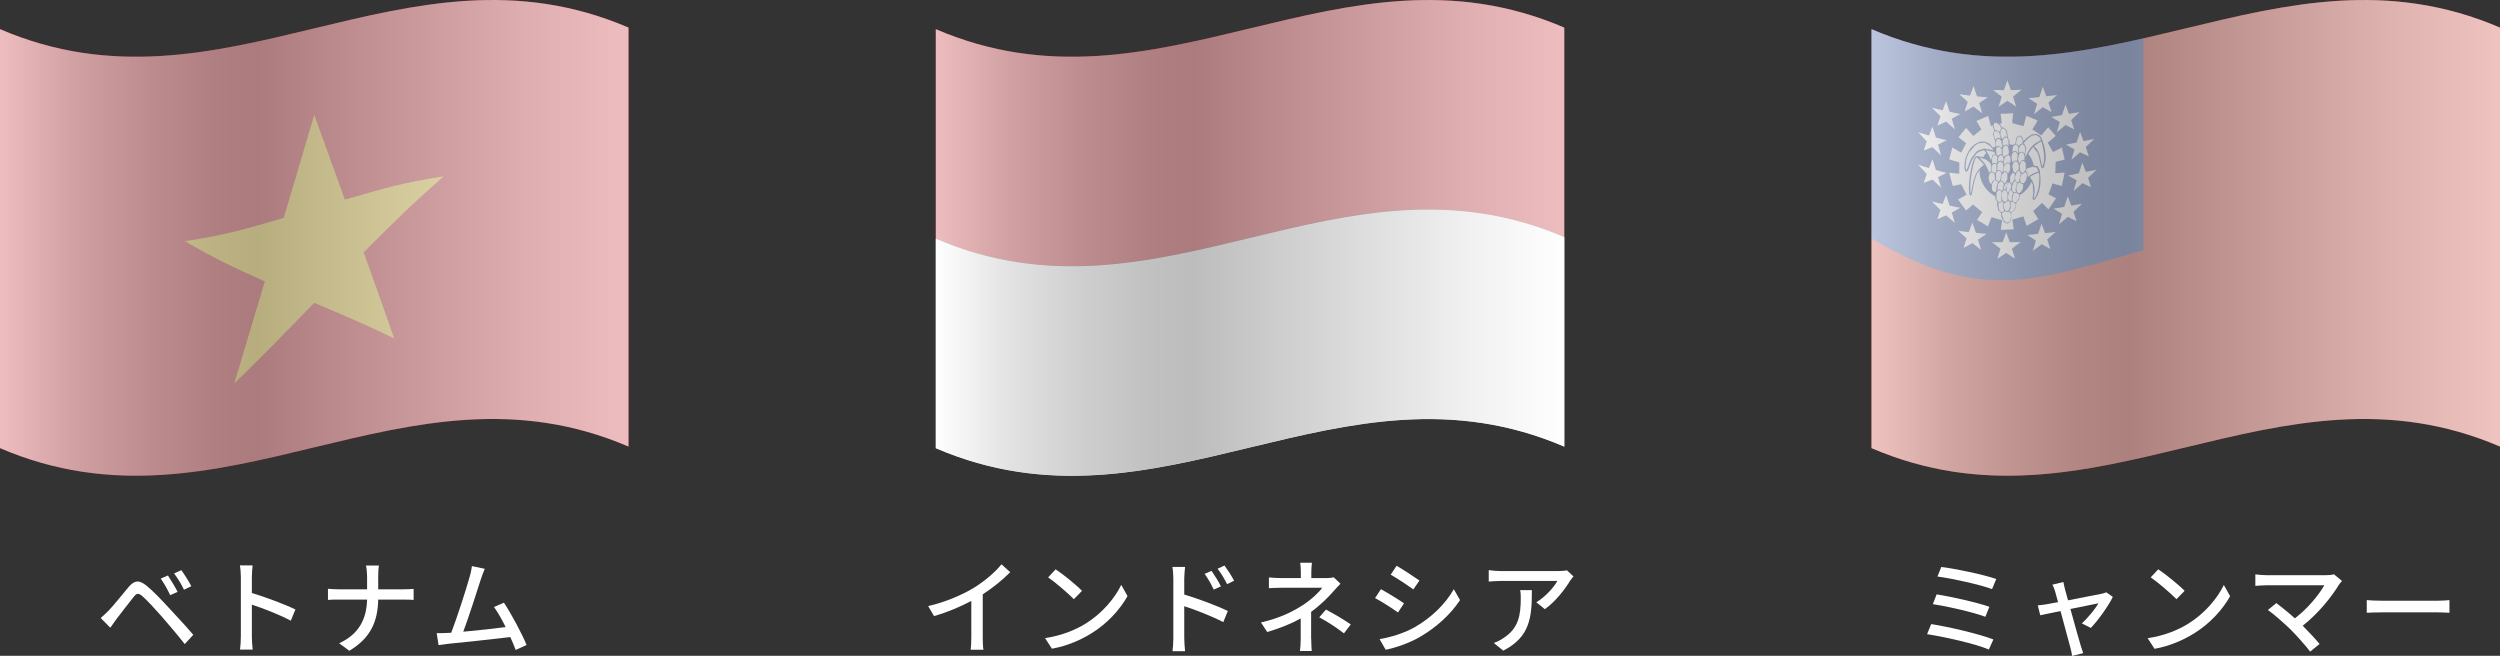 <?xml version="1.0" encoding="UTF-8"?>
<svg xmlns="http://www.w3.org/2000/svg" xmlns:xlink="http://www.w3.org/1999/xlink" viewBox="0 0 242.79 63.69">
  <rect x="0" y="0" width="242.79" height="63.69" fill="#333333" stroke="none"/>
  <defs>
    <style>
      .cls-1 {
        isolation: isolate;
      }

      .cls-2 {
        fill: #fff;
      }

      .cls-3 {
        fill: #efc92e;
      }

      .cls-4 {
        fill: url(#_名称未設定グラデーション_24);
      }

      .cls-4, .cls-5, .cls-6 {
        mix-blend-mode: multiply;
        opacity: .7;
      }

      .cls-7 {
        fill: #c12129;
      }

      .cls-8 {
        fill: #c83727;
      }

      .cls-9 {
        fill: #204193;
      }

      .cls-5 {
        fill: url(#_名称未設定グラデーション_24-2);
      }

      .cls-6 {
        fill: url(#_名称未設定グラデーション_24-3);
      }
    </style>
    <linearGradient id="_名称未設定グラデーション_24" data-name="名称未設定グラデーション 24" x1="0" y1="23.1" x2="61.04" y2="23.1" gradientUnits="userSpaceOnUse">
      <stop offset="0" stop-color="#fff"/>
      <stop offset=".12" stop-color="#d6d6d6"/>
      <stop offset=".24" stop-color="#b9b9b9"/>
      <stop offset=".34" stop-color="#a7a7a7"/>
      <stop offset=".41" stop-color="#a1a1a1"/>
      <stop offset=".53" stop-color="#b6b6b6"/>
      <stop offset=".84" stop-color="#eaeaea"/>
      <stop offset="1" stop-color="#fff"/>
    </linearGradient>
    <linearGradient id="_名称未設定グラデーション_24-2" data-name="名称未設定グラデーション 24" x1="181.75" y1="23.1" x2="242.79" y2="23.1" xlink:href="#_名称未設定グラデーション_24"/>
    <linearGradient id="_名称未設定グラデーション_24-3" data-name="名称未設定グラデーション 24" x1="90.88" y1="23.1" x2="151.91" y2="23.1" xlink:href="#_名称未設定グラデーション_24"/>
  </defs>
  <g class="cls-1">
    <g id="_レイヤー_2" data-name="レイヤー 2">
      <g id="_レイヤー_1-2" data-name="レイヤー 1">
        <g>
          <g>
            <g>
              <path class="cls-7" d="M61.04,43.37c-21.73-9.34-39.31,9.49-61.04.15C0,27.25,0,19.11,0,2.83c21.73,9.34,39.31-9.49,61.04-.15,0,16.28,0,24.41,0,40.69Z"/>
              <path class="cls-3" d="M30.52,11.15c1.19,3.29,1.78,4.94,2.97,8.24,3.84-1.12,5.76-1.69,9.6-2.26-3.11,2.72-4.66,4.26-7.77,7.38,1.19,3.32,1.78,4.99,2.97,8.36-3.11-1.5-4.66-2.14-7.77-3.46-3.11,3.19-4.66,4.82-7.77,7.83,1.19-3.94,1.78-5.93,2.97-9.91-3.11-1.39-4.66-2.11-7.77-3.91,3.84-.57,5.76-1.14,9.61-2.26,1.19-4,1.78-6,2.96-10.01Z"/>
            </g>
            <path class="cls-4" d="M0,2.83v40.69c21.73,9.34,39.31-9.49,61.04-.15V2.68C39.31-6.66,21.73,12.17,0,2.83Z"/>
          </g>
          <g>
            <g>
              <path class="cls-8" d="M242.79,43.37c-21.73-9.35-39.31,9.49-61.04.15V2.83c21.73,9.34,39.31-9.49,61.04-.15,0,16.28,0,24.42,0,40.69Z"/>
              <path class="cls-9" d="M208.15,24.31c0-7.06,0-13.65,0-20.59-8.47,1.92-17.05,3.12-26.4-.9v20.34c10.56,6.27,15.84,4.14,26.4,1.14Z"/>
              <path class="cls-2" d="M195.8,10.35c-.34-.22-.51-.33-.85-.56-.34.23-.51.35-.85.57.12-.39.18-.58.3-.97-.33-.26-.5-.39-.83-.65.42.01.62.02,1.04.02.14-.38.21-.57.34-.96.14.38.2.57.34.95.42,0,.62-.02,1.04-.04-.33.27-.5.41-.83.67.12.38.18.58.3.96Z"/>
              <path class="cls-2" d="M195.68,25.12c-.34-.22-.51-.33-.85-.56-.34.23-.51.35-.85.57.12-.39.18-.58.3-.97-.33-.25-.5-.38-.83-.64.42,0,.62,0,1.04,0,.14-.38.21-.57.35-.96.13.38.2.57.34.96.41,0,.62,0,1.04-.01-.33.26-.5.39-.83.64.12.39.18.58.3.97Z"/>
              <path class="cls-2" d="M199.24,10.89c-.34-.19-.51-.28-.85-.48-.34.27-.51.4-.85.67.12-.4.18-.6.3-1-.33-.21-.5-.32-.83-.54.42-.04.62-.06,1.04-.11.14-.4.21-.6.34-1,.14.37.2.55.34.92.42-.04.62-.07,1.04-.12-.33.3-.5.44-.83.73.12.37.18.56.3.93Z"/>
              <path class="cls-2" d="M199.13,24.19c-.34-.19-.51-.28-.85-.48-.34.27-.51.4-.86.66.12-.4.18-.6.3-1-.33-.21-.5-.32-.83-.55.42-.04.62-.06,1.04-.11.14-.4.21-.6.34-.99.13.37.2.55.34.92.41-.04.62-.07,1.04-.12-.33.29-.5.44-.83.73.12.37.18.56.3.94Z"/>
              <path class="cls-2" d="M192.51,11.01c-.34-.26-.51-.39-.85-.66-.34.19-.51.29-.86.47.12-.37.18-.56.3-.93-.33-.29-.49-.44-.82-.74.41.06.62.09,1.04.13.14-.37.21-.55.34-.92.13.4.2.6.34.99.42.05.62.07,1.04.1-.33.23-.5.34-.83.55.12.4.18.6.3,1Z"/>
              <path class="cls-2" d="M192.4,24.27c-.34-.26-.51-.39-.85-.66-.34.19-.51.29-.86.47.12-.37.18-.56.3-.93-.33-.29-.5-.44-.83-.74.42.06.62.09,1.04.13.14-.37.21-.55.35-.92.13.4.2.6.34.99.42.05.62.07,1.04.11-.33.23-.5.34-.83.55.12.4.18.6.3,1Z"/>
              <path class="cls-2" d="M189.85,12.56c-.34-.3-.51-.45-.85-.75-.34.16-.51.23-.85.38.12-.36.18-.54.3-.9-.33-.33-.5-.49-.83-.83.42.11.62.16,1.04.25.14-.35.21-.53.34-.88.14.41.2.62.34,1.03.42.09.62.14,1.04.21-.33.19-.5.28-.83.46.12.41.18.62.3,1.03Z"/>
              <path class="cls-2" d="M189.85,21.66c-.34-.3-.51-.45-.85-.75-.34.16-.51.23-.85.37.12-.36.18-.53.3-.89-.33-.33-.5-.49-.83-.83.42.11.62.16,1.04.25.14-.35.21-.53.34-.88.14.42.2.62.34,1.04.42.09.62.14,1.04.21-.33.19-.5.28-.83.46.12.41.18.62.3,1.03Z"/>
              <path class="cls-2" d="M188.52,15.1c-.34-.32-.51-.48-.85-.81-.34.14-.51.2-.85.32.12-.35.18-.53.3-.88-.33-.35-.5-.53-.83-.89.42.14.62.2,1.04.32.14-.34.21-.51.34-.86.14.42.2.63.34,1.05.42.12.62.17,1.04.27-.33.17-.5.26-.83.42.12.42.18.63.29,1.05Z"/>
              <path class="cls-2" d="M188.52,18.24c-.34-.31-.51-.47-.85-.8-.34.13-.51.2-.85.32.12-.35.18-.52.3-.87-.33-.35-.5-.53-.83-.89.42.14.62.2,1.04.32.14-.34.21-.51.34-.86.14.42.2.63.34,1.05.42.12.62.18,1.04.28-.33.17-.5.25-.83.41.12.42.18.63.29,1.04Z"/>
              <path class="cls-2" d="M199.74,12.86c.34-.28.51-.43.85-.72.34.17.51.26.85.43-.12-.36-.18-.55-.3-.91.33-.31.5-.46.83-.78-.42.08-.62.11-1.04.18-.14-.36-.21-.54-.34-.9-.13.41-.2.61-.34,1.02-.42.08-.62.11-1.04.18.33.2.5.3.83.49-.12.41-.18.61-.3,1.02Z"/>
              <path class="cls-2" d="M199.97,21.78c.34-.28.51-.43.85-.72.34.17.51.25.85.42-.12-.37-.18-.55-.3-.91.33-.31.49-.46.82-.78-.42.08-.62.11-1.04.18-.14-.36-.21-.54-.34-.9-.14.41-.2.61-.34,1.02-.41.08-.62.11-1.04.18.33.2.5.3.83.49-.12.41-.18.61-.3,1.02Z"/>
              <path class="cls-2" d="M201.15,15.53c.34-.29.51-.44.85-.74.34.16.51.24.86.4-.12-.36-.18-.54-.3-.91.33-.32.5-.47.83-.79-.42.09-.62.13-1.04.21-.14-.36-.21-.53-.34-.89-.13.41-.2.62-.34,1.03-.42.09-.62.13-1.04.21.33.19.5.28.83.46-.12.41-.18.62-.3,1.03Z"/>
              <path class="cls-2" d="M201.38,18.54c.34-.3.51-.45.85-.75.34.16.51.24.85.39-.12-.36-.18-.54-.3-.9.33-.32.5-.48.83-.8-.42.09-.62.13-1.04.21-.14-.35-.21-.53-.34-.89-.14.41-.2.62-.34,1.03-.42.09-.62.14-1.04.22.33.19.5.28.83.46-.12.41-.18.62-.3,1.03Z"/>
              <path class="cls-2" d="M199.61,15.72c.36-.09.54-.13.9-.22-.11-.47-.16-.7-.27-1.17-.34.18-.52.27-.86.44-.2-.36-.3-.55-.51-.91.31-.26.47-.39.78-.66-.3-.33-.45-.5-.74-.84-.27.32-.4.47-.67.79-.34-.23-.52-.35-.86-.58.2-.35.31-.52.51-.87-.44-.17-.66-.27-1.1-.45-.11.4-.16.6-.27,1-.44-.11-.66-.17-1.1-.3.03-.38.05-.57.08-.95-.48.03-.73.04-1.21.05.05.36.07.54.12.91-.42.12-.63.18-1.06.28-.11-.4-.16-.6-.27-.99-.45.21-.68.31-1.13.5.19.33.28.5.47.83-.31.26-.47.38-.78.63-.28-.31-.42-.47-.7-.79-.3.37-.45.55-.74.91.3.24.45.35.74.58-.19.37-.28.55-.47.91-.34-.19-.52-.29-.86-.5-.13.46-.19.69-.31,1.15.39.13.59.19.98.3v1.1c-.39-.03-.59-.05-.98-.1.14.52.21.77.35,1.29.33-.06.49-.1.82-.17.2.41.31.61.51,1.02-.33.19-.49.28-.82.47.31.43.47.64.78,1.06.27-.23.4-.35.67-.58.36.31.54.46.9.75-.2.3-.31.45-.51.74.42.26.64.38,1.06.63.14-.35.21-.53.35-.89.41.13.61.18,1.02.29-.05.38-.07.57-.12.94.5-.01.75-.02,1.25-.05-.05-.38-.07-.56-.12-.94.42-.12.63-.19,1.06-.32.13.37.19.55.32.92.45-.25.68-.38,1.14-.65-.2-.31-.31-.46-.51-.78.34-.31.52-.47.86-.8.25.26.38.38.63.63.3-.43.45-.65.74-1.08-.3-.15-.45-.22-.74-.37.16-.43.23-.64.39-1.07.36.11.54.16.91.25.11-.52.16-.78.27-1.3-.36.03-.54.04-.91.06.02-.44.02-.66.04-1.1ZM194.89,19.31c-1.46.02-2.65-1.28-2.65-2.75s1.18-2.54,2.65-2.55c1.46-.02,2.65,1.05,2.65,2.51s-1.18,2.77-2.65,2.79Z"/>
              <path class="cls-9" d="M198.47,14.04c-.06-.18-.09-.28-.14-.46-.08-.15-.12-.23-.2-.39-.14-.08-.21-.11-.34-.19-.19.02-.28.03-.47.06-.19.13-.29.19-.49.32-.13.14-.19.21-.32.34-.04-.14-.06-.21-.09-.35-.06-.07-.1-.1-.16-.18-.09,0-.13-.01-.22-.02-.09.09-.13.13-.22.21-.04.23-.06.34-.1.57-.05.02-.08.03-.13.05-.07.11-.11.17-.19.28-.02.22-.03.32-.04.54,0,.03,0,.05,0,.08-.03.09-.05.14-.08.23-.06-.05-.09-.08-.14-.13,0-.29-.01-.43-.02-.72.02-.22.04-.34.06-.56-.08-.16-.11-.24-.19-.4-.03-.25-.05-.37-.08-.62-.11-.12-.16-.18-.27-.3-.08,0-.12,0-.2,0-.08-.14-.12-.2-.21-.34-.15-.09-.22-.13-.37-.22-.02,0-.04,0-.06,0-.08.05-.12.07-.2.12-.02.13-.03.2-.06.33.06.16.08.25.14.41-.05.12-.08.17-.13.29.07.24.1.37.17.61.02.04.03.05.06.09,0,.04,0,.05-.02.09.03.21.04.31.07.52,0,.02,0,.03-.01.05-.03.11-.04.16-.06.27-.21-.26-.32-.39-.53-.66-.19-.09-.29-.13-.49-.22-.2.02-.3.02-.5.03-.16.09-.24.13-.41.21-.26.17-.47.41-.63.67-.25.41-.4.9-.42,1.41v.13c.01.12.02.17.03.29.03.06.05.1.08.16.05.01.08.02.13.03.04-.05.06-.07.11-.12.06-.16.09-.23.15-.39.09-.24.14-.36.23-.6.17-.25.25-.38.42-.63.11-.08.16-.11.27-.19.19-.06.29-.1.48-.17.26.31.44.68.56,1.06-.19-.13-.28-.19-.47-.32-.31-.06-.46-.09-.77-.16-.04.01-.06.02-.1.03-.06.07-.09.1-.16.16-.08.24-.12.36-.21.6-.1.4-.18.8-.23,1.2-.06.39-.09.78-.09,1.18.02.2.02.31.04.51.03.06.04.08.07.14.05,0,.07,0,.12.01.03-.04.04-.07.06-.11.02-.1.03-.15.05-.26.08-.48.16-.96.32-1.41.11-.29.26-.58.5-.79.14-.13.21-.2.35-.34.14.3.21.45.35.75.01.03.02.05.03.08-.01.05-.02.08-.04.13.02.24.02.36.04.6.1.12.15.18.24.31,0,.18,0,.27.01.44.07.12.11.18.19.3.09.01.14.02.23.04,0,.23,0,.35.01.58.08.13.13.2.21.33-.02.1-.02.14-.04.24.05.22.07.32.12.54.1.1.15.15.26.25.02.19.03.28.05.47.1.18.15.26.24.44.11.06.17.08.28.14.02,0,.03,0,.05,0,.08-.04.12-.05.2-.09.07-.12.1-.17.17-.29,0-.27,0-.41,0-.68.08-.05.12-.07.21-.12.09-.13.13-.2.22-.33.03-.21.04-.31.07-.52.11-.13.16-.19.27-.33.04-.23.06-.34.1-.57.11-.14.17-.21.28-.35.03-.24.05-.36.09-.6.13-.19.2-.28.33-.47.05-.05.08-.08.14-.13.15.28.23.41.38.69.02.32.04.48.06.8-.02.15-.04.23-.06.39,0,.08,0,.13-.01.21.03.04.04.06.07.1.06-.02.09-.04.15-.06.07-.1.11-.14.18-.24.09-.21.13-.31.22-.51.14-.5.17-1.01.13-1.5-.02-.19-.03-.28-.05-.46,0-.06,0-.09-.01-.14-.08-.14-.13-.21-.21-.36-.18-.04-.27-.06-.44-.09-.23.07-.35.11-.58.18,0-.12,0-.18-.01-.3-.07-.14-.1-.21-.17-.34.13-.29.25-.57.41-.85.14-.19.21-.29.35-.48.17.22.25.32.42.54.16.35.23.75.31,1.14.04.13.05.2.09.34.05.03.07.04.12.07.05-.07.08-.1.14-.17.06-.29.09-.44.15-.74v-.33c-.02-.37-.08-.73-.17-1.08ZM195.07,17.56s.02-.07.03-.12c0,.05,0,.07,0,.12-.02,0-.02,0-.04,0ZM195.07,17.07s0-.07-.02-.12c.03-.03.04-.04.07-.07-.02.07-.03.11-.05.19ZM195.33,15.72c.03.06.05.09.08.14-.03.1-.04.15-.07.26,0,.03-.01.05-.02.08-.03-.1-.04-.16-.07-.26.03-.09.05-.13.08-.22ZM195.24,16.92c.05-.17.07-.26.12-.43.03.08.04.12.07.2-.08.09-.11.14-.19.23Z"/>
              <path class="cls-2" d="M193.68,11.96c.08-.02.12-.03.2-.04.12.08.18.13.3.21.07.12.11.19.18.31-.07.15-.11.22-.18.36,0,0-.01,0-.02,0-.11-.06-.17-.1-.29-.16-.05,0-.08,0-.13.01-.06-.18-.08-.28-.14-.46.03-.09.05-.14.08-.23Z"/>
              <path class="cls-2" d="M194.43,12.48c.08,0,.12,0,.2.01.08.1.12.14.2.24.03.22.05.32.08.54-.1,0-.15,0-.24,0-.09.1-.13.15-.21.25-.08-.16-.11-.24-.19-.4,0-.18.01-.27.02-.44.06-.08.09-.13.15-.21Z"/>
              <path class="cls-2" d="M193.73,12.75c.08,0,.12,0,.2-.02.08.06.12.09.21.15.01.02.02.03.03.05.06.22.09.33.15.55-.08-.04-.12-.06-.2-.1-.08.02-.12.03-.21.05-.05.06-.07.09-.11.15-.03-.04-.04-.06-.07-.1-.04-.21-.07-.32-.11-.53.04-.08.06-.12.1-.2Z"/>
              <path class="cls-2" d="M197.33,13.18c.16-.03.23-.04.39-.07.13.08.2.11.34.19.06.13.09.19.15.31-.31.17-.65.35-.89.61-.27.29-.44.65-.61,1-.02-.08-.02-.13-.04-.21.04-.24.07-.37.11-.61-.05-.14-.08-.21-.13-.35-.05-.05-.08-.07-.13-.12,0-.01,0-.02.02-.04.15-.17.23-.26.38-.43.17-.11.25-.17.42-.28Z"/>
              <path class="cls-2" d="M196.04,13.25c.08,0,.11,0,.19.01.07.1.1.15.17.25.02.16.03.24.04.4-.1.04-.15.06-.24.09-.05.07-.08.11-.13.18-.11-.09-.17-.14-.28-.23.03-.2.05-.3.08-.51.07-.08.1-.11.17-.19Z"/>
              <path class="cls-2" d="M194.68,13.36c.08,0,.12,0,.2-.02.07.09.11.14.18.24,0,.24,0,.36,0,.61-.07-.06-.1-.09-.17-.15-.11.02-.16.02-.27.04-.05.06-.08.09-.13.14,0-.24,0-.37.01-.61.07-.1.11-.15.18-.25Z"/>
              <path class="cls-2" d="M193.93,13.53c.08-.02.12-.04.2-.06.1.09.15.14.25.23,0,.03,0,.05,0,.08.02.21.03.31.05.52,0,.04-.01.05-.02.09-.12-.09-.18-.14-.31-.23-.09.03-.14.04-.23.07-.02-.14-.04-.22-.06-.36.04-.14.06-.21.11-.34Z"/>
              <path class="cls-2" d="M192.2,13.91c.22-.02.33-.03.55-.06.22.14.33.2.55.33.12.17.19.25.31.42-.2-.04-.3-.06-.49-.1-.17-.03-.25-.04-.42-.07-.21.07-.32.1-.53.16-.1.06-.15.09-.24.15-.19.24-.28.36-.47.6-.15.3-.26.62-.37.94-.05.1-.07.15-.12.24-.01,0-.02,0-.03,0-.02-.14-.03-.2-.05-.34.02-.22.03-.33.05-.55.06-.3.16-.59.31-.85.23-.26.35-.4.58-.67.15-.08.22-.13.37-.22Z"/>
              <path class="cls-2" d="M197.94,13.89c.12-.07.18-.1.3-.17.11.34.19.68.24,1.04.04.33.06.68,0,1.03-.05.17-.08.25-.13.42-.03-.1-.04-.15-.06-.24-.08-.35-.14-.71-.26-1.05-.09-.18-.13-.27-.21-.44-.12-.11-.17-.17-.29-.28.17-.12.25-.18.42-.3Z"/>
              <path class="cls-2" d="M195.64,14.06c.08,0,.12,0,.2-.01.07.09.1.13.17.22,0,.02,0,.03,0,.05,0,.23-.01.34-.02.57-.07-.09-.11-.13-.18-.21-.1,0-.16,0-.26,0-.05.04-.07.06-.12.1.02-.21.03-.31.06-.52.06-.09.1-.13.16-.21Z"/>
              <path class="cls-2" d="M196.27,14.05c.08-.02.12-.03.19-.04.07.07.1.11.17.18.03.13.04.2.07.34-.03.16-.05.24-.08.4-.07-.08-.11-.12-.18-.19-.1,0-.15,0-.25.01-.05.04-.08.07-.13.11,0-.2,0-.3.02-.5.08-.12.11-.18.19-.3Z"/>
              <path class="cls-2" d="M194.65,14.16c.08-.02.11-.03.19-.06.07.07.11.1.18.17.03.2.05.3.08.5-.02.08-.03.12-.04.21-.11.04-.16.06-.26.1-.05.07-.08.1-.14.17-.02-.03-.04-.04-.06-.07-.04-.06-.06-.09-.1-.14,0-.23-.01-.34-.02-.57.07-.12.1-.18.17-.3Z"/>
              <path class="cls-2" d="M193.96,14.28c.08-.01.11-.02.19-.03.1.09.14.14.24.23,0,.02,0,.03,0,.04,0,.19,0,.28.02.47-.07,0-.1-.01-.16-.02-.09.07-.13.1-.22.17-.05-.05-.08-.08-.13-.14,0-.02-.01-.02-.02-.04,0-.2-.01-.3-.02-.5.05-.08.07-.11.11-.19Z"/>
              <path class="cls-2" d="M192.84,14.57c.15.04.23.06.38.09.17.03.25.05.42.08,0,0,.01.01.02.02.04.06.06.08.1.14.01.02.02.04.03.06-.11.04-.16.06-.27.1-.07.2-.1.3-.17.5-.12-.35-.28-.69-.51-.99Z"/>
              <path class="cls-2" d="M195.47,14.85c.07-.05.1-.07.16-.12.07.02.11.03.18.06.05.09.08.13.14.22,0,.03,0,.04-.01.07-.01.21-.02.32-.04.54-.09-.02-.13-.02-.22-.04-.09.07-.13.11-.22.18-.01,0-.02,0-.03-.02-.04-.22-.06-.33-.09-.54.05-.14.08-.21.13-.36Z"/>
              <path class="cls-2" d="M196.1,14.93c.08-.06.13-.09.21-.15.07.04.11.06.19.09.05.12.07.18.12.29,0,.16-.01.24-.02.4-.1,0-.15,0-.24,0-.1.12-.15.18-.24.31-.03-.05-.05-.08-.08-.13-.02-.13-.04-.19-.06-.32.05-.2.08-.3.13-.5Z"/>
              <path class="cls-2" d="M193.62,15.08c.07-.01.11-.02.18-.04.07.06.1.1.17.16,0,.03,0,.04,0,.07-.01.24-.02.37-.03.61,0,0,0,.01-.01.02-.1-.04-.15-.06-.25-.1-.08.05-.12.07-.2.11,0-.23-.01-.34-.02-.57.06-.11.1-.16.16-.27Z"/>
              <path class="cls-2" d="M194.24,15.05c.08.02.12.03.2.05.06.11.09.16.16.27-.03.14-.05.21-.08.36-.08-.05-.12-.08-.19-.13-.1.03-.15.04-.25.07-.03.04-.05.05-.08.09.03-.2.04-.3.07-.5.08-.08.11-.12.19-.2Z"/>
              <path class="cls-2" d="M194.9,15.1c.08-.01.12-.02.19-.03.05.06.08.08.13.14.01.05.02.08.03.14,0,.08.01.12.02.19-.03.13-.04.19-.07.32-.03-.02-.05-.04-.08-.06-.1,0-.16,0-.26-.01-.09.09-.14.13-.23.22-.02-.06-.03-.09-.05-.16.03-.18.05-.27.08-.45.09-.12.14-.18.23-.3Z"/>
              <path class="cls-2" d="M192.21,15.29c.27.09.4.13.67.21.16.13.23.19.39.32.02.03.03.05.05.08.02.07.03.11.05.18-.02.23-.02.35-.04.58-.06.05-.08.07-.14.12-.13-.33-.28-.66-.48-.96-.2-.21-.3-.32-.5-.53Z"/>
              <path class="cls-2" d="M191.96,15.29s.03.01.06.02c.26.26.38.39.64.65v.03c-.15.14-.22.21-.37.35-.22.2-.37.47-.48.74-.15.36-.23.76-.3,1.16-.04.23-.06.34-.11.57,0,.01,0,.02-.01.03-.02-.11-.03-.17-.04-.29,0-.3,0-.45.01-.75.05-.61.15-1.21.29-1.8.08-.23.11-.35.19-.59.05-.06.08-.09.13-.14Z"/>
              <path class="cls-2" d="M194.16,15.71c.07,0,.11,0,.18-.01.07.08.11.12.18.2.03.08.04.12.06.2-.04.24-.06.37-.1.61-.01.02-.02.03-.04.05-.08-.09-.12-.14-.2-.23-.11,0-.16,0-.27,0,0-.24.01-.35.02-.59.06-.09.1-.13.16-.22Z"/>
              <path class="cls-2" d="M195.55,15.78c.07-.05.11-.08.18-.13.07.02.1.04.17.06.06.1.09.15.14.24,0,.05,0,.08.01.13,0,.13,0,.2,0,.33,0,.02,0,.04,0,.06-.11.1-.17.15-.28.25-.02.04-.03.06-.05.1-.07-.05-.11-.08-.18-.13-.05-.21-.07-.32-.11-.53.05-.16.08-.23.13-.39Z"/>
              <path class="cls-2" d="M196.4,15.63c.07,0,.11.01.18.02.06.08.09.13.15.21,0,.25,0,.37,0,.61-.07.11-.11.17-.18.28-.07.02-.11.03-.18.04-.07-.06-.1-.1-.17-.16-.03-.21-.04-.31-.07-.52.06-.15.09-.23.15-.38.05-.04.07-.06.12-.1Z"/>
              <path class="cls-2" d="M194.85,15.89c.08-.02.12-.03.2-.05.06.08.1.11.16.19,0,.19,0,.28,0,.47-.07.15-.11.22-.19.37-.07-.09-.11-.14-.19-.24-.11.01-.17.02-.29.03.02-.18.04-.27.06-.45.09-.13.14-.2.23-.33Z"/>
              <path class="cls-2" d="M193.58,15.93c.07-.01.11-.02.18-.04.05.04.08.06.13.1,0,.2,0,.31,0,.51,0,.03,0,.04.01.07-.06.12-.1.17-.16.29-.06-.06-.08-.09-.14-.15-.08-.02-.12-.03-.2-.06,0-.19.01-.29.02-.48.06-.1.09-.14.15-.24Z"/>
              <path class="cls-2" d="M196.83,16.38c.23-.07.34-.11.56-.19.17.04.25.05.42.09.06.15.09.23.16.38-.37.1-.73.27-1.04.53-.02-.16-.02-.24-.04-.4-.06-.07-.08-.1-.14-.18.03-.08.04-.11.06-.19,0-.01.01-.02.02-.03Z"/>
              <path class="cls-2" d="M194.01,16.59c.08,0,.13,0,.21,0,.07.09.1.14.17.23,0,.01,0,.02-.01.03-.06.28-.09.42-.15.69-.05.04-.08.06-.13.1-.1-.09-.16-.13-.26-.22,0-.24,0-.36,0-.6.07-.09.1-.14.17-.23Z"/>
              <path class="cls-2" d="M195.84,16.75c.09-.08.14-.12.23-.2.07.12.11.17.18.29-.06.28-.1.42-.16.69,0,.04.01.06.02.1-.08.03-.13.05-.21.08-.06-.05-.09-.08-.16-.13-.02-.14-.04-.2-.06-.34.06-.19.09-.29.15-.48Z"/>
              <path class="cls-2" d="M194.63,16.71c.08,0,.11,0,.19,0,.05.07.08.11.13.18,0,.2,0,.3,0,.51-.06.12-.09.18-.16.31-.05.04-.07.06-.12.11-.08-.11-.12-.16-.21-.26-.07,0-.1-.01-.17-.02.04-.22.06-.34.11-.56.09-.1.14-.15.23-.24Z"/>
              <path class="cls-2" d="M193.25,16.86c.07-.05.1-.08.16-.13.06.02.09.02.16.04.06.08.09.12.15.19,0,.02,0,.04,0,.06.01.16.02.24.03.41-.09.06-.14.1-.24.16-.06.12-.09.18-.14.3-.06-.07-.09-.1-.15-.17-.04-.19-.06-.29-.1-.48.05-.15.07-.23.11-.38Z"/>
              <path class="cls-2" d="M196.71,16.68c.06.1.08.14.14.24-.03.21-.04.32-.06.53-.09.13-.13.19-.22.32-.08.02-.13.03-.21.05-.06-.08-.1-.12-.16-.19,0-.16,0-.24-.01-.39.06-.15.08-.22.14-.36.07,0,.11,0,.18-.01.08-.07.12-.11.2-.18Z"/>
              <path class="cls-2" d="M195.24,17.1c.09-.14.14-.2.23-.34.08.06.13.09.21.15-.02.23-.03.34-.05.57-.02.02-.04.03-.06.05-.09.13-.13.19-.21.32-.06-.09-.1-.14-.16-.23.02-.21.03-.32.04-.53Z"/>
              <path class="cls-2" d="M197.13,17.18c.26-.18.82-.43.86-.4.11.07.07,1.07-.04,1.6-.09.27-.14.4-.23.66-.09.11-.13.17-.22.28.02-.12.02-.18.04-.3.05-.29.07-.58.03-.86-.05-.3-.17-.59-.34-.84-.04-.05-.06-.08-.1-.13Z"/>
              <path class="cls-2" d="M193.64,17.56c.07-.03.1-.04.17-.07.07.04.1.06.17.11.02.04.03.07.06.11-.01.02-.02.04-.04.06-.05.2-.07.31-.12.51,0,.08.01.12.02.2-.03.05-.04.07-.07.11-.01.01-.02.02-.03.04-.07,0-.1,0-.17.02-.07-.09-.11-.13-.18-.22,0-.22,0-.34,0-.56.07-.13.11-.19.19-.31Z"/>
              <path class="cls-2" d="M194.28,17.61c.08.01.12.02.2.04.05.11.08.16.13.27-.06.23-.09.34-.14.57-.02.02-.03.04-.05.06-.09-.07-.14-.1-.23-.17-.09.02-.13.03-.22.05.03-.23.05-.34.08-.57.09-.1.13-.14.22-.24Z"/>
              <path class="cls-2" d="M195.55,17.68s.07-.07.12-.11c.09.09.14.13.23.21-.07.23-.1.34-.16.57.02.11.02.16.04.27-.07.02-.11.04-.19.06-.06-.06-.1-.08-.16-.14-.02-.15-.03-.23-.05-.38.07-.19.11-.29.18-.48Z"/>
              <path class="cls-2" d="M194.73,17.89c.12-.1.18-.15.3-.24-.1.29-.16.44-.26.73-.08.01-.13.02-.21.04.07-.21.1-.31.17-.52Z"/>
              <path class="cls-2" d="M195.1,17.68s.02,0,.03,0c.08.1.12.15.2.25-.02.16-.03.24-.05.41-.12.16-.18.23-.3.39-.05-.08-.07-.13-.12-.21.01-.21.02-.31.04-.51.08-.13.12-.19.2-.32Z"/>
              <path class="cls-2" d="M195.98,17.78c.07-.03.1-.05.17-.08.08.08.11.12.19.19.06,0,.09,0,.15,0-.01.16-.02.24-.03.41-.08.14-.12.22-.2.36-.09.05-.13.07-.21.11-.07-.05-.1-.07-.17-.12-.03-.16-.04-.24-.07-.4.07-.19.1-.28.17-.47Z"/>
              <path class="cls-2" d="M195.3,18.42c.08.12.12.19.2.31-.05.18-.08.27-.13.44,0,.12.01.19.02.31-.03.02-.04.03-.07.04-.08-.02-.12-.03-.21-.04-.05-.12-.07-.18-.12-.3.05-.22.07-.33.12-.54.07-.09.11-.13.18-.22Z"/>
              <path class="cls-2" d="M194.55,18.51c.09-.02.13-.03.22-.05.08.14.11.21.19.34,0,.24,0,.36,0,.61-.05.07-.08.1-.13.17-.08,0-.12.01-.2.02-.07-.08-.11-.12-.18-.21-.02-.22-.04-.33-.06-.55.06-.14.09-.21.16-.35Z"/>
              <path class="cls-2" d="M194.09,18.45c.08.02.12.03.21.06.03.05.05.07.09.12-.01.29-.02.43-.03.72.02.04.02.06.04.11-.06.06-.09.09-.15.16-.07,0-.11-.01-.18-.02-.07-.1-.11-.15-.18-.26,0-.26,0-.39,0-.64.08-.1.12-.14.2-.24Z"/>
              <path class="cls-2" d="M195.56,18.76c.1-.03.14-.04.24-.07.07.06.1.09.17.15.06,0,.09,0,.15,0-.02.17-.03.26-.06.43-.08.13-.12.19-.21.32-.08.03-.11.05-.19.09-.07-.04-.1-.06-.16-.1-.03-.12-.04-.18-.07-.29.05-.21.07-.31.12-.52Z"/>
              <path class="cls-2" d="M194.76,19.7c.1-.08.15-.13.26-.21.06.05.09.07.15.12.02.16.03.24.05.4-.05.16-.07.23-.12.39-.08.05-.11.07-.19.12-.07-.03-.1-.05-.17-.08-.06-.13-.09-.19-.16-.32,0-.17,0-.26,0-.43.07.01.1.02.17.03Z"/>
              <path class="cls-2" d="M194.25,19.69c.08-.06.12-.1.19-.16.03.04.05.06.08.09,0,.21,0,.32,0,.53.05.12.07.18.12.29,0,.01,0,.02,0,.03-.07.06-.11.09-.19.15-.07-.03-.11-.05-.18-.08-.06-.1-.1-.16-.16-.26-.01-.24-.02-.36-.03-.6.07,0,.1,0,.17,0Z"/>
              <path class="cls-2" d="M195.26,19.62c.06-.02.09-.03.16-.06.08.08.13.11.21.19.06,0,.08,0,.14,0-.02.15-.03.23-.04.38-.08.15-.12.22-.21.36-.08.05-.13.07-.21.12-.07-.04-.11-.07-.19-.11.06-.11.09-.17.15-.28,0-.24,0-.36,0-.59Z"/>
              <path class="cls-2" d="M194.71,20.51c.08.03.12.05.19.08.06-.02.09-.03.16-.05.08.05.12.08.2.13.02.14.03.21.05.34-.03.15-.04.22-.06.37-.06.08-.09.12-.15.21-.09.02-.13.03-.22.05-.11-.08-.16-.13-.27-.21-.07-.24-.11-.36-.19-.59,0-.06,0-.09,0-.14.12-.07.17-.11.29-.19Z"/>
            </g>
            <path class="cls-5" d="M181.75,2.83v40.69c21.73,9.34,39.31-9.49,61.04-.15V2.68c-21.73-9.34-39.31,9.49-61.04.15Z"/>
          </g>
          <g>
            <g>
              <path class="cls-7" d="M151.91,2.68c-21.73-9.34-39.31,9.49-61.04.15v20.34c21.73,9.34,39.31-9.5,61.04-.15V2.68Z"/>
              <path class="cls-2" d="M90.88,23.18v20.35c21.73,9.34,39.31-9.49,61.04-.15v-20.35c-21.73-9.34-39.31,9.49-61.04.15Z"/>
            </g>
            <path class="cls-6" d="M90.88,2.83v40.69c21.73,9.34,39.31-9.49,61.04-.15V2.68c-21.73-9.34-39.31,9.49-61.04.15Z"/>
          </g>
          <g>
            <path class="cls-2" d="M10.54,59.31c.46-.47,1.29-1.52,1.95-2.3.56-.66,1.03-.73,1.79-.09.64.52,1.43,1.37,2.06,2.05.67.72,1.71,1.83,2.43,2.68l-.83.9c-.67-.86-1.58-1.92-2.2-2.64-.66-.75-1.5-1.66-1.91-2.01-.38-.32-.54-.32-.85.07-.45.55-1.24,1.6-1.67,2.15-.21.29-.44.61-.6.84l-.93-.94c.27-.23.47-.43.76-.71ZM17.25,57.48l-.72.32c-.27-.57-.58-1.13-.92-1.61l.7-.3c.26.39.71,1.13.94,1.59ZM18.58,56.93l-.71.34c-.28-.57-.61-1.11-.96-1.58l.7-.32c.27.37.74,1.1.97,1.56Z"/>
            <path class="cls-2" d="M28.24,60.28c-1.06-.57-2.68-1.2-3.78-1.56v3.09c0,.31.03.92.08,1.28h-1.23c.05-.35.08-.89.08-1.28v-5.78c0-.32-.03-.78-.09-1.12h1.23c-.03.33-.07.77-.07,1.12v1.56c1.32.4,3.23,1.11,4.23,1.6l-.45,1.09Z"/>
            <path class="cls-2" d="M39.21,57.23c.39,0,.78-.02.96-.04v1.07c-.18-.02-.62-.03-.97-.03h-2.47c-.04,2.11-.73,3.74-2.81,4.97l-.98-.73c1.93-.89,2.66-2.36,2.71-4.24h-2.77c-.4,0-.78,0-1.03.03v-1.08c.24.02.63.05,1.01.05h2.79v-1.23c0-.32-.04-.82-.11-1.08h1.26c-.05.26-.07.78-.07,1.08v1.23h2.48Z"/>
            <path class="cls-2" d="M50.08,63.12c-.13-.35-.31-.79-.52-1.25-1.59.19-4.79.54-6.09.66-.25.03-.58.08-.88.12l-.18-1.16c.31,0,.7,0,1-.02.12-.01.26-.01.41-.02.56-1.43,1.51-4.41,1.79-5.43.14-.48.18-.75.22-1.04l1.25.26c-.11.27-.24.57-.38,1.01-.3.95-1.21,3.78-1.71,5.1,1.36-.12,3.05-.31,4.12-.45-.38-.76-.79-1.49-1.14-1.95l.97-.42c.7,1.05,1.77,3.04,2.2,4.11l-1.06.48Z"/>
          </g>
          <g>
            <path class="cls-2" d="M95.44,61.92c0,.41.02.96.07,1.18h-1.24c.03-.22.06-.77.06-1.18v-3.56c-1.05.56-2.38,1.12-3.62,1.47l-.57-.97c1.71-.39,3.4-1.13,4.51-1.82,1.01-.63,2.05-1.52,2.61-2.24l.85.77c-.72.72-1.66,1.5-2.67,2.15v4.2Z"/>
            <path class="cls-2" d="M105.42,60.57c1.61-.99,2.86-2.49,3.47-3.77l.61,1.09c-.72,1.29-1.95,2.66-3.51,3.62-1.01.62-2.28,1.21-3.83,1.49l-.67-1.03c1.67-.25,2.97-.81,3.93-1.4ZM105.08,57.38l-.79.81c-.52-.53-1.76-1.61-2.5-2.12l.73-.78c.71.47,2,1.51,2.56,2.09Z"/>
            <path class="cls-2" d="M115.01,57.74c1.32.39,3.24,1.11,4.23,1.6l-.44,1.08c-1.06-.56-2.69-1.19-3.79-1.55v3.09c0,.31.04.91.08,1.28h-1.22c.05-.35.08-.9.08-1.28v-5.78c0-.32-.03-.79-.09-1.12h1.23c-.03.33-.08.76-.08,1.12v1.56ZM117.87,57.26c-.26-.57-.54-1.05-.88-1.53l.67-.29c.27.39.69,1.04.91,1.51l-.7.31ZM119.17,56.73c-.29-.57-.57-1.03-.92-1.5l.67-.31c.27.37.7,1.02.93,1.48l-.68.33Z"/>
            <path class="cls-2" d="M127.34,62.04c0,.37.03.87.05,1.18h-1.14c.04-.29.07-.81.07-1.18,0-.54,0-1.34,0-1.98-.93.52-2.02.95-3.25,1.32l-.61-.93c1.92-.44,3.18-1.11,4.07-1.69.84-.54,1.56-1.23,1.88-1.68h-3.92c-.36,0-.95.02-1.26.04v-1.04c.34.04.9.06,1.24.06h1.86v-.59c0-.3-.02-.67-.06-.9h1.14c-.03.23-.06.61-.06.9v.59h1.46c.26,0,.52-.02.71-.08l.66.63c-.21.22-.47.49-.65.7-.51.59-1.32,1.4-2.2,2.03v2.62ZM128.77,59.2c.93.5,1.46.8,2.41,1.44l-.66.87c-.87-.66-1.5-1.07-2.4-1.56l.65-.75Z"/>
            <path class="cls-2" d="M136.35,58.59l-.58.89c-.53-.38-1.59-1.06-2.23-1.4l.57-.86c.63.34,1.77,1.04,2.24,1.37ZM137.36,60.93c1.67-.95,3.02-2.29,3.83-3.71l.6,1.06c-.89,1.36-2.28,2.64-3.9,3.58-1.01.59-2.41,1.07-3.32,1.24l-.59-1.03c1.11-.19,2.33-.56,3.38-1.14ZM137.85,56.38l-.59.86c-.51-.37-1.58-1.08-2.2-1.43l.57-.86c.62.35,1.75,1.09,2.22,1.43Z"/>
            <path class="cls-2" d="M152.81,55.98c-.09.11-.25.3-.33.42-.43.73-1.38,2-2.45,2.76l-.83-.67c.87-.51,1.75-1.5,2.04-2.07h-5.49c-.39,0-.74.03-1.17.06v-1.11c.37.05.78.09,1.17.09h5.59c.23,0,.68-.03.84-.07l.63.59ZM148.77,57.31c0,2.61-.15,4.53-2.78,5.88l-.92-.75c.29-.1.64-.26.96-.49,1.43-.92,1.66-2.18,1.66-3.84,0-.27,0-.51-.06-.8h1.14Z"/>
          </g>
          <g>
            <path class="cls-2" d="M193.59,62.1l-.44.98c-1.33-.57-4.39-1.25-6-1.49l.4-.98c1.69.26,4.67.96,6.04,1.49ZM193.2,58.93l-.39.97c-1.16-.44-3.65-1.01-5.1-1.23l.37-.95c1.39.23,3.87.76,5.12,1.21ZM193.87,56.23l-.41.98c-1.19-.44-3.9-1.04-5.3-1.22l.37-.93c1.31.16,4.08.73,5.34,1.17Z"/>
            <path class="cls-2" d="M202.18,60.54c.57-.51,1.3-1.4,1.61-1.95-.24.05-1.46.29-2.72.55.39,1.41.85,3.08,1,3.55.05.18.17.55.24.74l-1.08.27c-.03-.24-.08-.53-.16-.79-.14-.49-.59-2.17-.96-3.57-.9.18-1.69.35-1.97.41l-.24-.96c.29-.02.55-.06.87-.11.14-.02.56-.1,1.1-.2-.12-.47-.23-.85-.29-1.06-.07-.25-.16-.46-.26-.64l1.07-.26c.03.2.09.44.15.69l.3,1.09c1.35-.26,2.92-.56,3.28-.64.14-.03.32-.08.43-.14l.64.45c-.42.86-1.44,2.3-2.14,3.01l-.87-.44Z"/>
            <path class="cls-2" d="M212.5,60.58c1.61-.99,2.86-2.49,3.47-3.77l.61,1.09c-.72,1.29-1.95,2.66-3.51,3.62-1.01.62-2.28,1.21-3.83,1.49l-.67-1.03c1.67-.25,2.97-.81,3.93-1.4ZM212.16,57.38l-.79.81c-.52-.53-1.76-1.61-2.5-2.12l.73-.78c.71.47,2,1.51,2.56,2.09Z"/>
            <path class="cls-2" d="M227.45,56.42c-.12.13-.22.25-.29.35-.72,1.18-2,2.8-3.53,4,.59.59,1.24,1.29,1.64,1.77l-.92.74c-.4-.54-1.21-1.44-1.85-2.1-.6-.59-1.69-1.55-2.25-1.94l.82-.67c.38.28,1.14.89,1.8,1.48,1.32-1.01,2.37-2.35,2.86-3.21h-5.62c-.4,0-.87.04-1.08.06v-1.12c.27.04.74.08,1.08.08h5.78c.32,0,.6-.03.77-.09l.79.65Z"/>
            <path class="cls-2" d="M229.85,58.28c.32.03.94.06,1.48.06h5.43c.49,0,.88-.04,1.12-.06v1.23c-.22-.01-.67-.04-1.11-.04h-5.44c-.56,0-1.15.02-1.48.04v-1.23Z"/>
          </g>
        </g>
      </g>
    </g>
  </g>
</svg>